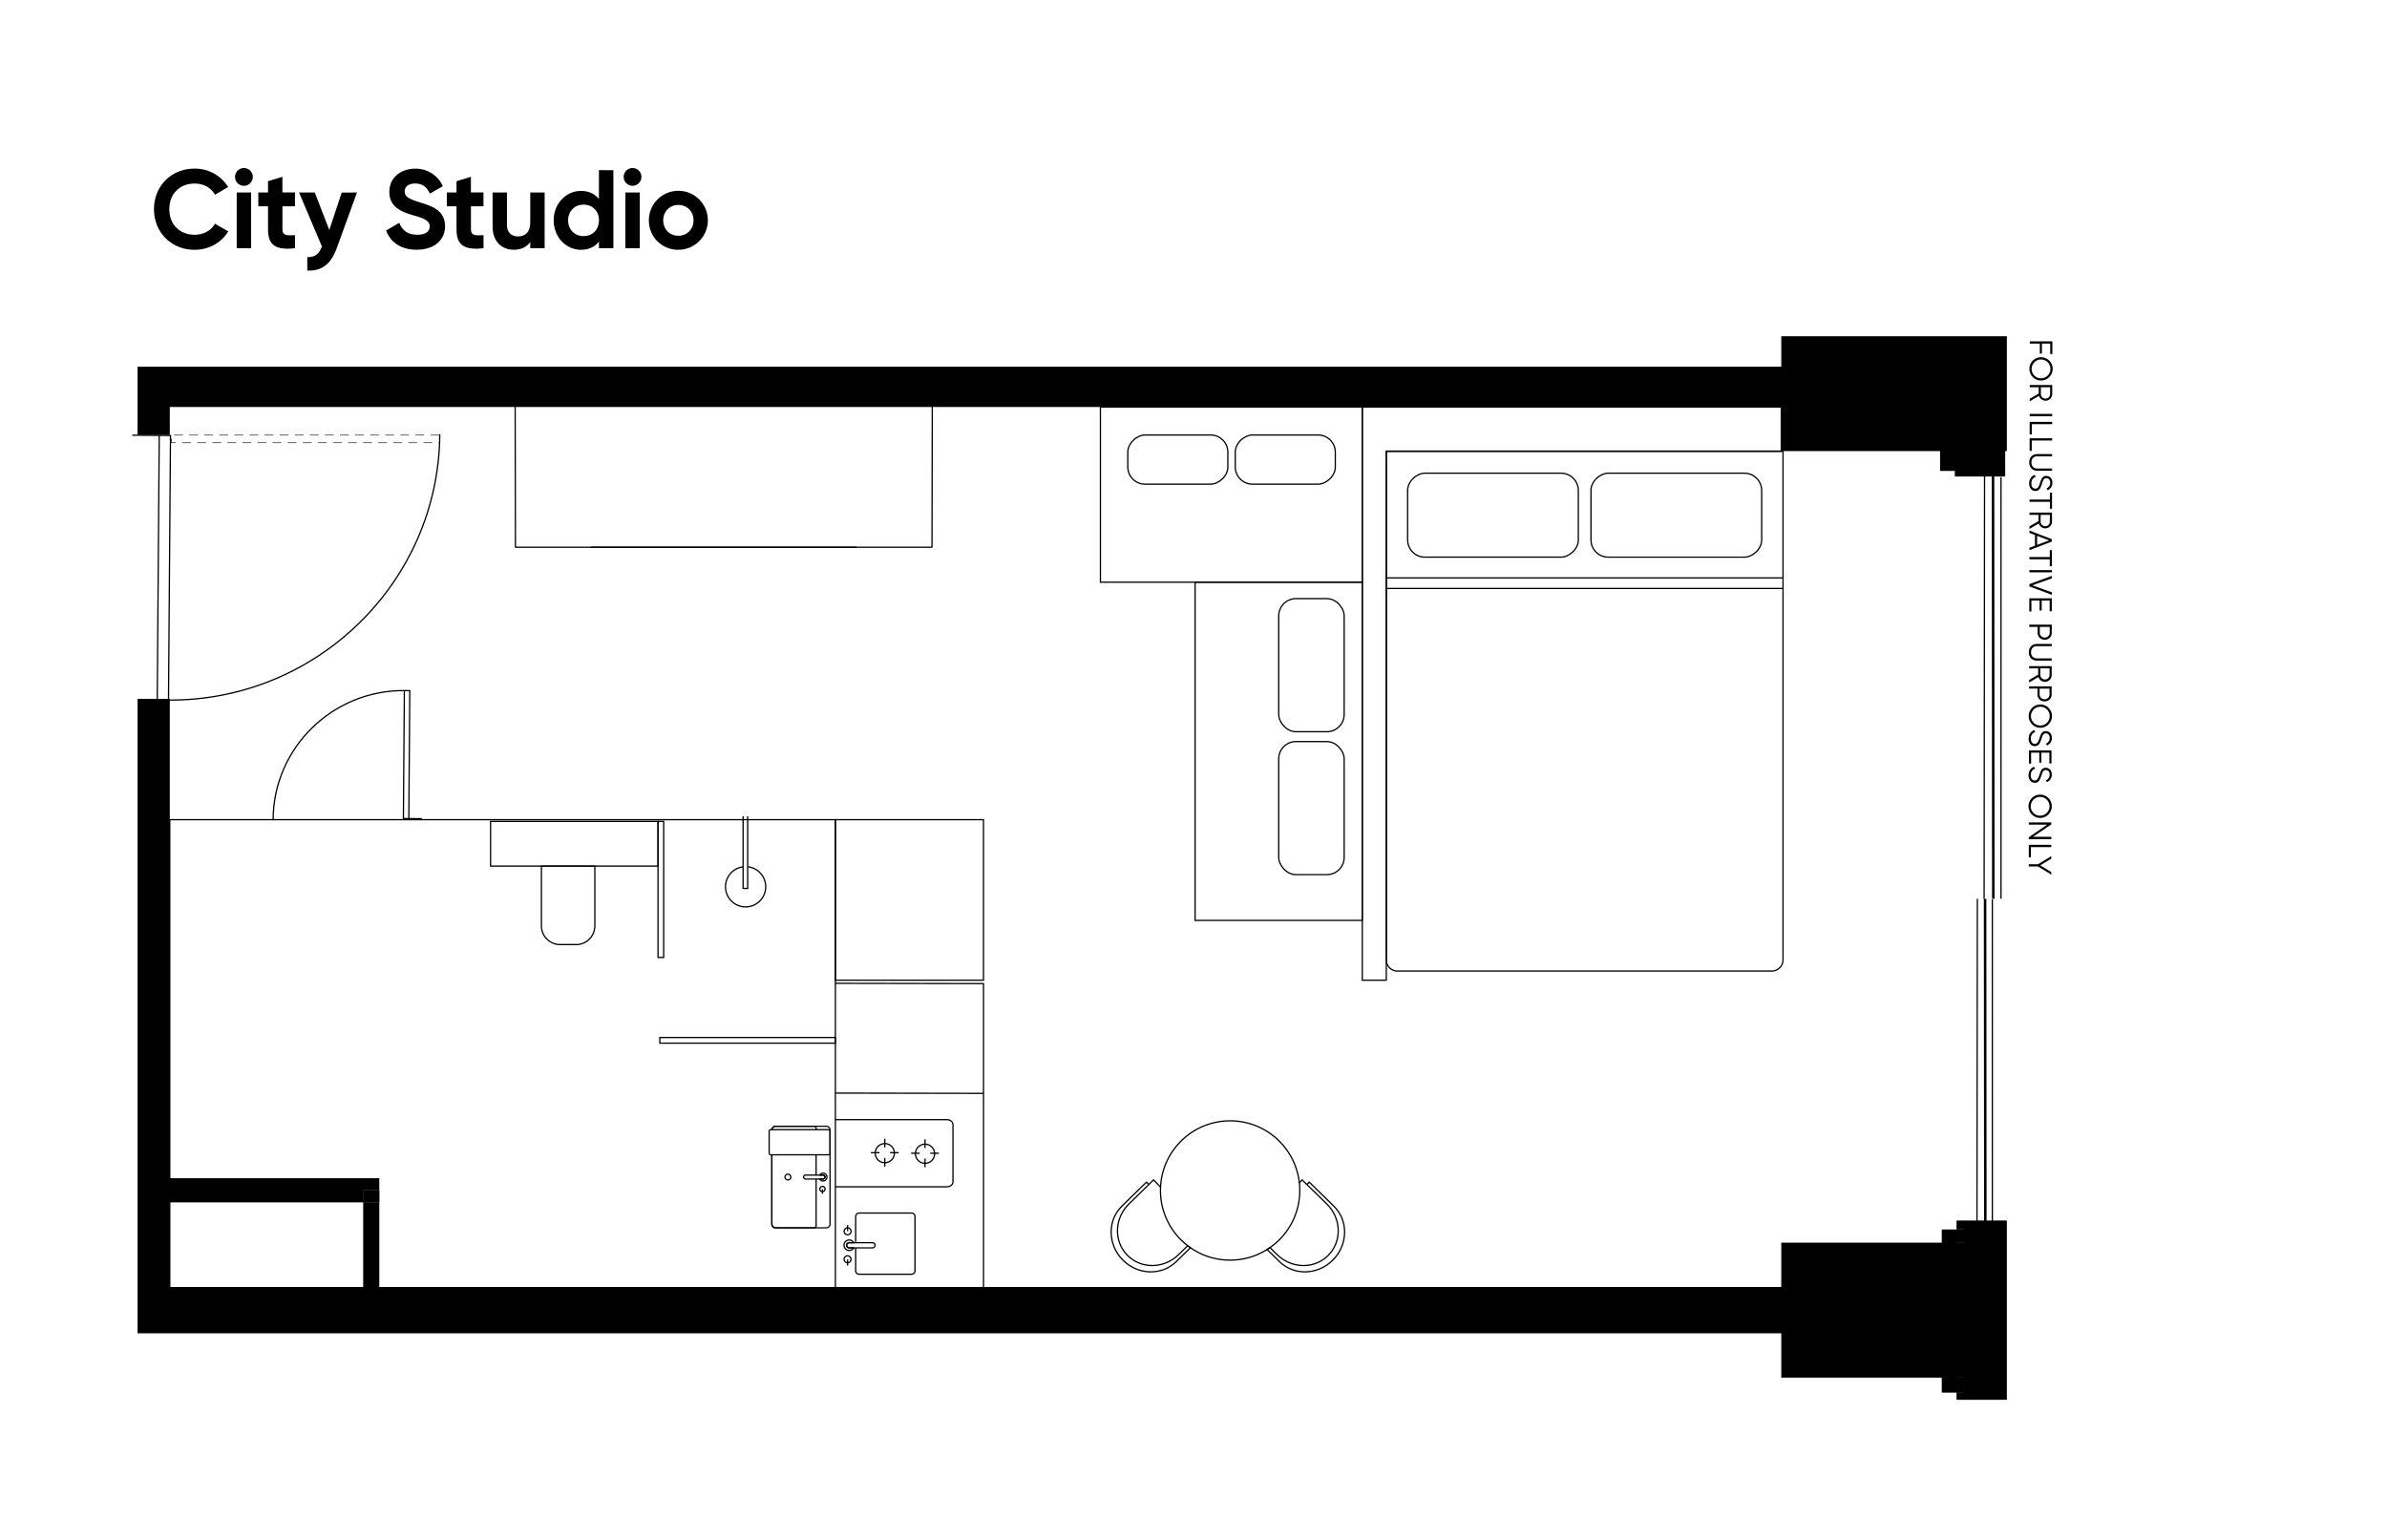 <svg id="a6526c4a-c947-44d6-86f1-427797d9664f" data-name="Layer 1" xmlns="http://www.w3.org/2000/svg" viewBox="0 0 1899.07 1225.28"><defs><style>.b0a292f0-c344-4f42-a95b-435dd0612367,.e3d14d33-6029-4842-897d-6674e47c451f,.ec94de48-8d73-4953-8e2a-6347544dc792{fill:none;stroke:#000;stroke-miterlimit:10;}.b0a292f0-c344-4f42-a95b-435dd0612367{stroke-width:0.5px;stroke-dasharray:7 5 7 5 7 5;}.ec94de48-8d73-4953-8e2a-6347544dc792{stroke-width:2px;}</style></defs><path d="M122.52,166.45c0-18.18,13.48-32.29,32.29-32.29a30.93,30.93,0,0,1,26.7,14.64L171,154.92c-3-5.5-9-8.87-16.14-8.87-12.15,0-20.14,8.43-20.14,20.4s8,20.31,20.14,20.31c7.09,0,13.22-3.37,16.14-8.78l10.56,6.12c-5.24,8.87-15.26,14.64-26.7,14.64C136,198.74,122.52,184.54,122.52,166.45Z"/><path d="M187,140.82a7.06,7.06,0,1,1,7,7A7.08,7.08,0,0,1,187,140.82Zm1.33,12.33h11.45V197.5H188.33Z"/><path d="M224.7,164.14v18.45c0,4.79,3.46,4.88,10,4.53V197.5c-16.05,1.77-21.46-2.93-21.46-14.91V164.14h-7.72v-11h7.72v-9l11.44-3.46v12.42h10v11Z"/><path d="M284,153.15,267.89,197.5c-4.61,12.77-12.15,18.36-23.41,17.74V204.59c6.3.09,9.49-2.57,11.62-8.51l-18.19-42.93h12.51L262,183l9.85-29.8Z"/><path d="M307.19,183.39l10.46-6.12c2.22,5.77,6.57,9.49,14.28,9.49,7.36,0,9.94-3.1,9.94-6.56,0-4.61-4.17-6.39-13.4-9-9.49-2.75-18.71-6.74-18.71-18.54s9.75-18.45,20.4-18.45a23.61,23.61,0,0,1,22.17,13.93L342,154c-2.21-4.7-5.58-8-11.88-8-5.15,0-8.16,2.66-8.16,6.21,0,3.81,2.39,5.85,11.79,8.69,9.85,3.11,20.32,6.39,20.32,19.07,0,11.62-9.32,18.72-22.53,18.72C318.89,198.74,310.56,192.62,307.19,183.39Z"/><path d="M374.68,164.14v18.45c0,4.79,3.46,4.88,10,4.53V197.5c-16.06,1.77-21.47-2.93-21.47-14.91V164.14h-7.72v-11h7.72v-9l11.44-3.46v12.42h10v11Z"/><path d="M433.31,153.15V197.5H421.87v-5c-2.66,4-7.27,6.21-13.22,6.21-9.4,0-16.76-6.57-16.76-18.36V153.15h11.44V179c0,6,3.64,9.13,8.78,9.13,5.59,0,9.76-3.28,9.76-11V153.15Z"/><path d="M488,135.41V197.5H476.51v-5.24c-3.2,4.08-7.9,6.48-14.37,6.48-11.89,0-21.65-10.2-21.65-23.42s9.76-23.42,21.65-23.42c6.47,0,11.17,2.4,14.37,6.48v-23Zm-11.44,39.91c0-7.45-5.24-12.51-12.24-12.51s-12.33,5.06-12.33,12.51,5.23,12.51,12.33,12.51S476.51,182.77,476.51,175.32Z"/><path d="M496.19,140.82a7.06,7.06,0,1,1,7,7A7.08,7.08,0,0,1,496.19,140.82Zm1.34,12.33H509V197.5H497.53Z"/><path d="M516.24,175.32a23.46,23.46,0,1,1,23.42,23.42A23.17,23.17,0,0,1,516.24,175.32Zm35.48,0a11.79,11.79,0,0,0-12.06-12.24c-6.74,0-12,5.06-12,12.24s5.24,12.24,12,12.24A11.79,11.79,0,0,0,551.72,175.32Z"/><polygon points="1596.64 971.08 1596.64 1113.73 1556.59 1113.73 1556.59 1108.02 1562.46 1108.02 1562.46 1096.08 1556.59 1096.08 1556.59 1108.02 1544.83 1108.02 1544.83 1096.08 1417.15 1096.08 1417.15 1060.82 109.45 1060.82 109.45 556.02 135.09 556.02 135.09 937.42 301.76 937.42 301.76 947.04 288.94 947.04 288.94 956.66 135.09 956.66 135.09 1023.97 288.94 1023.97 288.94 956.66 301.76 956.66 301.76 1023.97 1417.15 1023.97 1417.15 988.71 1544.83 988.71 1544.83 978.21 1556.59 978.21 1556.59 988.71 1562.46 988.71 1562.46 978.21 1556.59 978.21 1556.59 971.08 1596.64 971.08"/><rect x="288.94" y="947.04" width="12.82" height="9.62"/><rect x="288.94" y="947.04" width="12.82" height="9.62"/><polygon points="1596.64 267.53 1596.64 358.9 1595.3 358.9 1595.3 379.12 1555.25 379.12 1555.25 374.69 1543.49 374.69 1543.49 358.9 1417.15 358.9 1417.15 323.82 135.09 323.82 135.09 346.08 109.45 346.08 109.45 291.78 1417.15 291.78 1417.15 267.53 1596.64 267.53"/><rect x="1556.59" y="978.21" width="5.88" height="10.5"/><rect x="1556.59" y="1096.08" width="5.88" height="11.94"/><rect x="1556.59" y="978.21" width="5.88" height="10.5"/><rect x="1556.59" y="1096.08" width="5.88" height="11.94"/><path class="e3d14d33-6029-4842-897d-6674e47c451f" d="M1054,408.1h404.53a8.9,8.9,0,0,1,8.9,8.9V714.82a8.9,8.9,0,0,1-8.9,8.9H1054a0,0,0,0,1,0,0V408.1A0,0,0,0,1,1054,408.1Z" transform="translate(1826.65 -694.83) rotate(90)"/><rect class="e3d14d33-6029-4842-897d-6674e47c451f" x="1300.27" y="341.99" width="66.81" height="135.81" rx="13.74" transform="translate(1743.56 -923.78) rotate(90)"/><rect class="e3d14d33-6029-4842-897d-6674e47c451f" x="1154.39" y="341.99" width="66.81" height="135.81" rx="13.74" transform="translate(1597.69 -777.91) rotate(90)"/><line class="e3d14d33-6029-4842-897d-6674e47c451f" x1="1102.14" y1="459.8" x2="1418.54" y2="459.8"/><line class="e3d14d33-6029-4842-897d-6674e47c451f" x1="1102.14" y1="468.19" x2="1418.54" y2="468.19"/><line class="e3d14d33-6029-4842-897d-6674e47c451f" x1="782.46" y1="1054.04" x2="782.46" y2="782.4"/><line class="e3d14d33-6029-4842-897d-6674e47c451f" x1="735.94" y1="906.49" x2="735.94" y2="913.36"/><line class="e3d14d33-6029-4842-897d-6674e47c451f" x1="735.94" y1="921.77" x2="735.94" y2="928.64"/><line class="e3d14d33-6029-4842-897d-6674e47c451f" x1="747.01" y1="917.57" x2="740.14" y2="917.57"/><line class="e3d14d33-6029-4842-897d-6674e47c451f" x1="731.74" y1="917.57" x2="724.86" y2="917.57"/><circle class="e3d14d33-6029-4842-897d-6674e47c451f" cx="735.94" cy="917.95" r="7.64"/><path class="e3d14d33-6029-4842-897d-6674e47c451f" d="M664.62,890.82h88.71c2.68,0,4.84,1.75,4.84,3.91v45.61c0,2.17-2.16,3.92-4.84,3.92H664.62"/><line class="e3d14d33-6029-4842-897d-6674e47c451f" x1="782.46" y1="782.59" x2="664.62" y2="782.36"/><line class="e3d14d33-6029-4842-897d-6674e47c451f" x1="782.46" y1="869.93" x2="664.62" y2="869.7"/><rect class="e3d14d33-6029-4842-897d-6674e47c451f" x="135.09" y="652.17" width="529.54" height="382.05"/><rect class="e3d14d33-6029-4842-897d-6674e47c451f" x="950.81" y="463.22" width="133.01" height="269.08"/><rect class="e3d14d33-6029-4842-897d-6674e47c451f" x="875.48" y="323.82" width="208.34" height="139.4"/><polygon class="e3d14d33-6029-4842-897d-6674e47c451f" points="1417.15 323.82 1417.15 358.9 1102.93 358.9 1102.93 779.89 1083.83 779.89 1083.83 323.82 1417.15 323.82"/><polyline class="e3d14d33-6029-4842-897d-6674e47c451f" points="126.69 346.43 125.11 556.89 134.06 556.96"/><polyline class="e3d14d33-6029-4842-897d-6674e47c451f" points="105.23 346.27 135.64 346.5 134.06 556.96"/><path class="e3d14d33-6029-4842-897d-6674e47c451f" d="M134.06,557c117.67.88,215-93.79,215.83-211.46"/><rect class="b0a292f0-c344-4f42-a95b-435dd0612367" x="240" y="242.46" width="6.08" height="213.58" transform="translate(592.29 106.21) rotate(90)"/><line class="e3d14d33-6029-4842-897d-6674e47c451f" x1="1578.54" y1="715.12" x2="1578.88" y2="379.12"/><line class="e3d14d33-6029-4842-897d-6674e47c451f" x1="1591.98" y1="715.12" x2="1591.98" y2="379.62"/><line class="ec94de48-8d73-4953-8e2a-6347544dc792" x1="1585.85" y1="715.12" x2="1585.63" y2="379.12"/><line class="e3d14d33-6029-4842-897d-6674e47c451f" x1="1572.85" y1="978.21" x2="1573.16" y2="715.12"/><line class="e3d14d33-6029-4842-897d-6674e47c451f" x1="1585.09" y1="978.21" x2="1585.09" y2="715.52"/><line class="ec94de48-8d73-4953-8e2a-6347544dc792" x1="1579.51" y1="978.21" x2="1579.31" y2="715.12"/><rect class="e3d14d33-6029-4842-897d-6674e47c451f" x="1017.31" y="590.01" width="52.08" height="105.88" rx="13.74" transform="translate(2086.71 1285.91) rotate(180)"/><rect class="e3d14d33-6029-4842-897d-6674e47c451f" x="1017.31" y="476.29" width="52.08" height="105.88" rx="13.74" transform="translate(2086.71 1058.46) rotate(180)"/><rect class="e3d14d33-6029-4842-897d-6674e47c451f" x="1002.99" y="325.85" width="39.16" height="79.61" rx="13.74" transform="translate(1388.22 -656.91) rotate(90)"/><rect class="e3d14d33-6029-4842-897d-6674e47c451f" x="917.49" y="325.85" width="39.16" height="79.61" rx="13.74" transform="translate(1302.72 -571.41) rotate(90)"/><line class="e3d14d33-6029-4842-897d-6674e47c451f" x1="470.03" y1="435.4" x2="741.68" y2="435.4"/><line class="e3d14d33-6029-4842-897d-6674e47c451f" x1="741.49" y1="435.4" x2="741.72" y2="317.57"/><line class="e3d14d33-6029-4842-897d-6674e47c451f" x1="681.53" y1="435.4" x2="409.89" y2="435.4"/><line class="e3d14d33-6029-4842-897d-6674e47c451f" x1="410.08" y1="435.4" x2="409.85" y2="317.57"/><circle class="e3d14d33-6029-4842-897d-6674e47c451f" cx="978.67" cy="947.19" r="55.42"/><polyline class="e3d14d33-6029-4842-897d-6674e47c451f" points="923.32 944.52 917.73 938.79 913.98 942.46 913.98 942.46"/><path class="e3d14d33-6029-4842-897d-6674e47c451f" d="M935.76,1003.83l11.35-11.09c-.74-.52-1.47-1-2.19-1.6l-7.28,7.11c-11.64,11.38-29.9,11.56-40.8.41s-10.29-29.4,1.35-40.77L914,942.46l-1.87-1.92-19.54,19.09c-11.64,11.38-11.4,30.49.52,42.7S924.13,1015.21,935.76,1003.83Z"/><path class="e3d14d33-6029-4842-897d-6674e47c451f" d="M1060.65,1002.33c11.92-12.21,12.16-31.32.52-42.7l-19.54-19.09-1.87,1.92,15.79,15.43c11.64,11.37,12.24,29.63,1.35,40.77s-29.16,11-40.8-.41l-5.74-5.6c-.74.52-1.51,1-2.28,1.51l9.9,9.67C1029.62,1015.21,1048.72,1014.53,1060.65,1002.33Z"/><polyline class="e3d14d33-6029-4842-897d-6674e47c451f" points="1039.76 942.46 1039.76 942.46 1036.01 938.79 1033.76 941.11"/><rect class="e3d14d33-6029-4842-897d-6674e47c451f" x="664.62" y="652.17" width="117.83" height="127.72"/><line class="e3d14d33-6029-4842-897d-6674e47c451f" x1="703.94" y1="906.03" x2="703.94" y2="912.9"/><line class="e3d14d33-6029-4842-897d-6674e47c451f" x1="703.94" y1="921.31" x2="703.94" y2="928.18"/><line class="e3d14d33-6029-4842-897d-6674e47c451f" x1="715.01" y1="917.11" x2="708.14" y2="917.11"/><line class="e3d14d33-6029-4842-897d-6674e47c451f" x1="699.73" y1="917.11" x2="692.86" y2="917.11"/><circle class="e3d14d33-6029-4842-897d-6674e47c451f" cx="703.94" cy="917.49" r="7.64"/><path class="e3d14d33-6029-4842-897d-6674e47c451f" d="M680.76,988.1V967.92a2.76,2.76,0,0,1,2.77-2.77h41.66a2.77,2.77,0,0,1,2.78,2.77v43.14a2.77,2.77,0,0,1-2.78,2.77H683.53a2.76,2.76,0,0,1-2.77-2.77V992.92"/><path class="e3d14d33-6029-4842-897d-6674e47c451f" d="M673.67,991.47a2.11,2.11,0,0,0,2.05,1.39h18.34a2.13,2.13,0,0,0,2.05-1.39,2.07,2.07,0,0,0-2-2.74H675.63A2.07,2.07,0,0,0,673.67,991.47Z"/><path class="e3d14d33-6029-4842-897d-6674e47c451f" d="M672.05,992.86a4.13,4.13,0,0,0,5.64,1.51,4,4,0,0,0,1.51-1.51h-3.48a2.11,2.11,0,0,1-2.05-1.39,2.07,2.07,0,0,1,2-2.74h3.57a4.13,4.13,0,1,0-7.15,4.13Z"/><path class="e3d14d33-6029-4842-897d-6674e47c451f" d="M674.84,982.38a2.76,2.76,0,1,1,2.19-2.14A2.76,2.76,0,0,1,674.84,982.38Z"/><line class="e3d14d33-6029-4842-897d-6674e47c451f" x1="674.33" y1="979.54" x2="674.33" y2="974.67"/><path class="e3d14d33-6029-4842-897d-6674e47c451f" d="M673.81,999.24a2.76,2.76,0,1,1-2.19,2.14A2.76,2.76,0,0,1,673.81,999.24Z"/><line class="e3d14d33-6029-4842-897d-6674e47c451f" x1="674.33" y1="1002.08" x2="674.33" y2="1006.95"/><rect class="e3d14d33-6029-4842-897d-6674e47c451f" x="439.13" y="604.7" width="35.56" height="133.23" transform="translate(1128.22 214.39) rotate(90)"/><path class="e3d14d33-6029-4842-897d-6674e47c451f" d="M445.67,689.1H458.3A14.93,14.93,0,0,1,473.23,704v47.52a0,0,0,0,1,0,0h-42.5a0,0,0,0,1,0,0V704a14.93,14.93,0,0,1,14.93-14.93Z" transform="translate(903.98 1440.64) rotate(180)"/><path class="e3d14d33-6029-4842-897d-6674e47c451f" d="M591.2,689.67a16,16,0,1,0,4,0"/><polyline class="e3d14d33-6029-4842-897d-6674e47c451f" points="594.84 649.44 594.84 706.86 591.2 706.86 591.2 649.44"/><path class="e3d14d33-6029-4842-897d-6674e47c451f" d="M656.34,936.89a1.71,1.71,0,0,1-1.57,1.17H640.94a1.71,1.71,0,0,1-1.57-1.17,1.56,1.56,0,0,1,1.52-1.95h13.94A1.56,1.56,0,0,1,656.34,936.89Z"/><path class="e3d14d33-6029-4842-897d-6674e47c451f" d="M657.53,938.06a3.12,3.12,0,0,1-4.25,1.13,3,3,0,0,1-1.14-1.13h2.63a1.71,1.71,0,0,0,1.57-1.17,1.56,1.56,0,0,0-1.51-1.95h-2.69a3.11,3.11,0,1,1,5.39,3.12Z"/><path class="e3d14d33-6029-4842-897d-6674e47c451f" d="M654.72,944a2.08,2.08,0,1,0,1.65,1.62A2.07,2.07,0,0,0,654.72,944Z"/><line class="e3d14d33-6029-4842-897d-6674e47c451f" x1="654.33" y1="946.14" x2="654.33" y2="949.8"/><path class="e3d14d33-6029-4842-897d-6674e47c451f" d="M624.58,936.94a2.31,2.31,0,1,1,1.81,1.82A2.32,2.32,0,0,1,624.58,936.94Z"/><path class="e3d14d33-6029-4842-897d-6674e47c451f" d="M614.08,918.79v55.12a3,3,0,0,0,3,3h40.29a3,3,0,0,0,3-3V899.08a3,3,0,0,0-3-3H617.07a3,3,0,0,0-3,3h0"/><line class="e3d14d33-6029-4842-897d-6674e47c451f" x1="649.29" y1="934.94" x2="649.29" y2="918.79"/><path class="e3d14d33-6029-4842-897d-6674e47c451f" d="M614.08,918.79v55.12a3,3,0,0,0,3,3h30.8a1.42,1.42,0,0,0,1.42-1.42V938.06"/><path class="e3d14d33-6029-4842-897d-6674e47c451f" d="M649.29,899v-1.48a1.42,1.42,0,0,0-1.42-1.42h-30.8a3,3,0,0,0-3,3"/><rect class="e3d14d33-6029-4842-897d-6674e47c451f" x="611.93" y="898.78" width="48.42" height="20.01" rx="1.13" transform="translate(1272.28 1817.57) rotate(180)"/><rect class="e3d14d33-6029-4842-897d-6674e47c451f" x="523.52" y="653.53" width="4.49" height="108.23"/><rect class="e3d14d33-6029-4842-897d-6674e47c451f" x="592.54" y="757.88" width="4.49" height="139.68" transform="translate(1422.5 232.93) rotate(90)"/><polyline class="e3d14d33-6029-4842-897d-6674e47c451f" points="325.26 651.3 326.02 549.5 321.7 549.46"/><polyline class="e3d14d33-6029-4842-897d-6674e47c451f" points="335.64 651.37 320.94 651.26 321.7 549.46"/><path class="e3d14d33-6029-4842-897d-6674e47c451f" d="M321.7,549.46c-56.92-.42-104,45.37-104.4,102.29"/><path d="M1631.14,273.38h-6.6v7.92h-1.69l0-7.93h-7.93v-1.79l17.91,0,0,10.1h-1.68Z"/><path d="M1623.86,284.23a9.26,9.26,0,1,1-9.28,9.24A9.19,9.19,0,0,1,1623.86,284.23Zm0,16.73a7.47,7.47,0,1,0-7.5-7.49A7.42,7.42,0,0,0,1623.82,301Z"/><path d="M1622,313.11v-5h-7.16v-1.8l17.9,0v7.16a5.37,5.37,0,0,1-10.52,1.49l-7.4,4.36v-2Zm1.7-5v5.37a3.68,3.68,0,0,0,7.36,0v-5.37Z"/><path d="M1632.71,331.13l-17.9,0V329.3l17.91,0Z"/><path d="M1616.47,345.67h-1.69l0-10,17.91,0v1.79l-16.21,0Z"/><path d="M1616.44,358.71h-1.69l0-10,17.91,0v1.79l-16.22,0Z"/><path d="M1620.84,361.27l11.81,0v1.79l-11.82,0c-2.84,0-4.66,1.75-4.66,4.85s1.81,4.86,4.64,4.87l11.82,0v1.79l-11.82,0c-3.92,0-6.39-2.75-6.38-6.67S1616.92,361.26,1620.84,361.27Z"/><path d="M1618.78,377.88l.89,1.53c-2.15.64-3.53,2.33-3.54,5.14s1.3,4.22,3.22,4.23c2.07,0,2.74-1.76,3.61-4.4,1-2.91,1.75-5.72,5-5.71s4.91,2.54,4.9,5.5a6.28,6.28,0,0,1-3.87,5.9l-.84-1.51a4.52,4.52,0,0,0,3-4.39c0-2.15-1.11-3.71-3.08-3.71s-2.56,1.53-3.36,4c-1.08,3.25-2,6.16-5.34,6.16-3.06,0-5-2.47-5-6.05C1614.4,381.22,1616.07,378.79,1618.78,377.88Z"/><path d="M1630.88,404.78v-5.5l-16.22,0v-1.79l16.22,0V392h1.69l0,12.79Z"/><path d="M1621.8,414.62v-5h-7.16v-1.79l17.91,0,0,7.16a5.36,5.36,0,0,1-10.51,1.49l-7.4,4.36V418.8Zm1.7-5V415a3.68,3.68,0,0,0,7.36,0l0-5.37Z"/><path d="M1619,434.18l0-8.5-4.4-1.67v-1.89l17.9,6.92v1.84l-17.92,6.84v-1.89Zm1.69-.64,9.6-3.59-9.58-3.62Z"/><path d="M1630.78,450.54V445l-16.21,0v-1.79l16.22,0v-5.5h1.69l0,12.79Z"/><path d="M1632.46,455.39l-17.9,0v-1.79l17.91,0Z"/><path d="M1632.46,458.2v1.94l-15.53,5.55,15.51,5.6v1.95l-17.89-6.64v-1.84Z"/><path d="M1616.18,486.5h-1.69l0-10.48,17.9,0,0,10.36h-1.69l0-8.57h-6.34l0,7.93h-1.69l0-7.93h-6.5Z"/><path d="M1626.73,509a5.49,5.49,0,0,1-5.62-5.64v-4.6h-6.65V497l17.91,0v6.39A5.49,5.49,0,0,1,1626.73,509Zm0-1.79a3.75,3.75,0,0,0,4-3.83v-4.6h-7.88v4.6A3.75,3.75,0,0,0,1626.73,507.22Z"/><path d="M1620.53,512.32l11.82,0v1.79l-11.81,0c-2.84,0-4.66,1.75-4.67,4.85s1.81,4.86,4.65,4.87l11.81,0v1.79l-11.82,0c-3.91,0-6.39-2.75-6.38-6.67S1616.62,512.31,1620.53,512.32Z"/><path d="M1621.55,536.76v-5h-7.16V530l17.9,0v7.16a5.37,5.37,0,0,1-10.52,1.49l-7.4,4.36v-2Zm1.7-5v5.37a3.69,3.69,0,0,0,7.37,0v-5.37Z"/><path d="M1626.63,558.1a5.51,5.51,0,0,1-5.62-5.64v-4.61h-6.65v-1.79l17.91,0v6.39A5.5,5.5,0,0,1,1626.63,558.1Zm0-1.79a3.76,3.76,0,0,0,3.95-3.83v-4.61h-7.88v4.6A3.76,3.76,0,0,0,1626.63,556.31Z"/><path d="M1623.3,560.51a9.26,9.26,0,1,1-9.28,9.24A9.2,9.2,0,0,1,1623.3,560.51Zm0,16.73a7.47,7.47,0,1,0-7.5-7.49A7.41,7.41,0,0,0,1623.26,577.24Z"/><path d="M1618.37,580.93l.89,1.53c-2.15.64-3.53,2.32-3.54,5.14s1.3,4.22,3.22,4.22,2.74-1.76,3.61-4.39c1-2.91,1.75-5.72,5-5.72s4.91,2.54,4.9,5.51a6.29,6.29,0,0,1-3.87,5.9l-.85-1.51a4.51,4.51,0,0,0,3-4.39c0-2.15-1.12-3.71-3.08-3.72s-2.57,1.53-3.36,4c-1.09,3.25-2,6.16-5.34,6.15-3.07,0-5-2.46-5-6C1614,584.27,1615.66,581.84,1618.37,580.93Z"/><path d="M1615.94,607.54h-1.69l0-10.48,17.9,0,0,10.36h-1.69l0-8.57h-6.34l0,7.93h-1.69l0-7.92-6.5,0Z"/><path d="M1618.31,610.09l.89,1.54c-2.15.64-3.53,2.32-3.54,5.13s1.3,4.23,3.22,4.23,2.74-1.76,3.61-4.39c1-2.92,1.75-5.73,5-5.72s4.91,2.54,4.9,5.51a6.29,6.29,0,0,1-3.87,5.9l-.84-1.51a4.52,4.52,0,0,0,3-4.4c0-2.14-1.12-3.71-3.09-3.71s-2.56,1.53-3.35,4c-1.09,3.24-2,6.16-5.34,6.15-3.06,0-5-2.47-5-6C1613.93,613.44,1615.6,611,1618.31,610.09Z"/><path d="M1623.15,632.24a9.26,9.26,0,1,1-9.28,9.24A9.19,9.19,0,0,1,1623.15,632.24Zm0,16.73a7.47,7.47,0,1,0-7.51-7.49A7.41,7.41,0,0,0,1623.12,649Z"/><path d="M1632,667.65l-17.9,0v-1.53l14.6-10-14.58,0v-1.79l17.91,0v1.53l-14.6,9.94,14.58,0Z"/><path d="M1615.79,682.18h-1.69l0-10,17.9,0V674l-16.22,0Z"/><path d="M1621.42,689.4h-7.34V687.6h7.39l10.52-6.43v2l-8.78,5.32,8.76,5.34v2Z"/></svg>